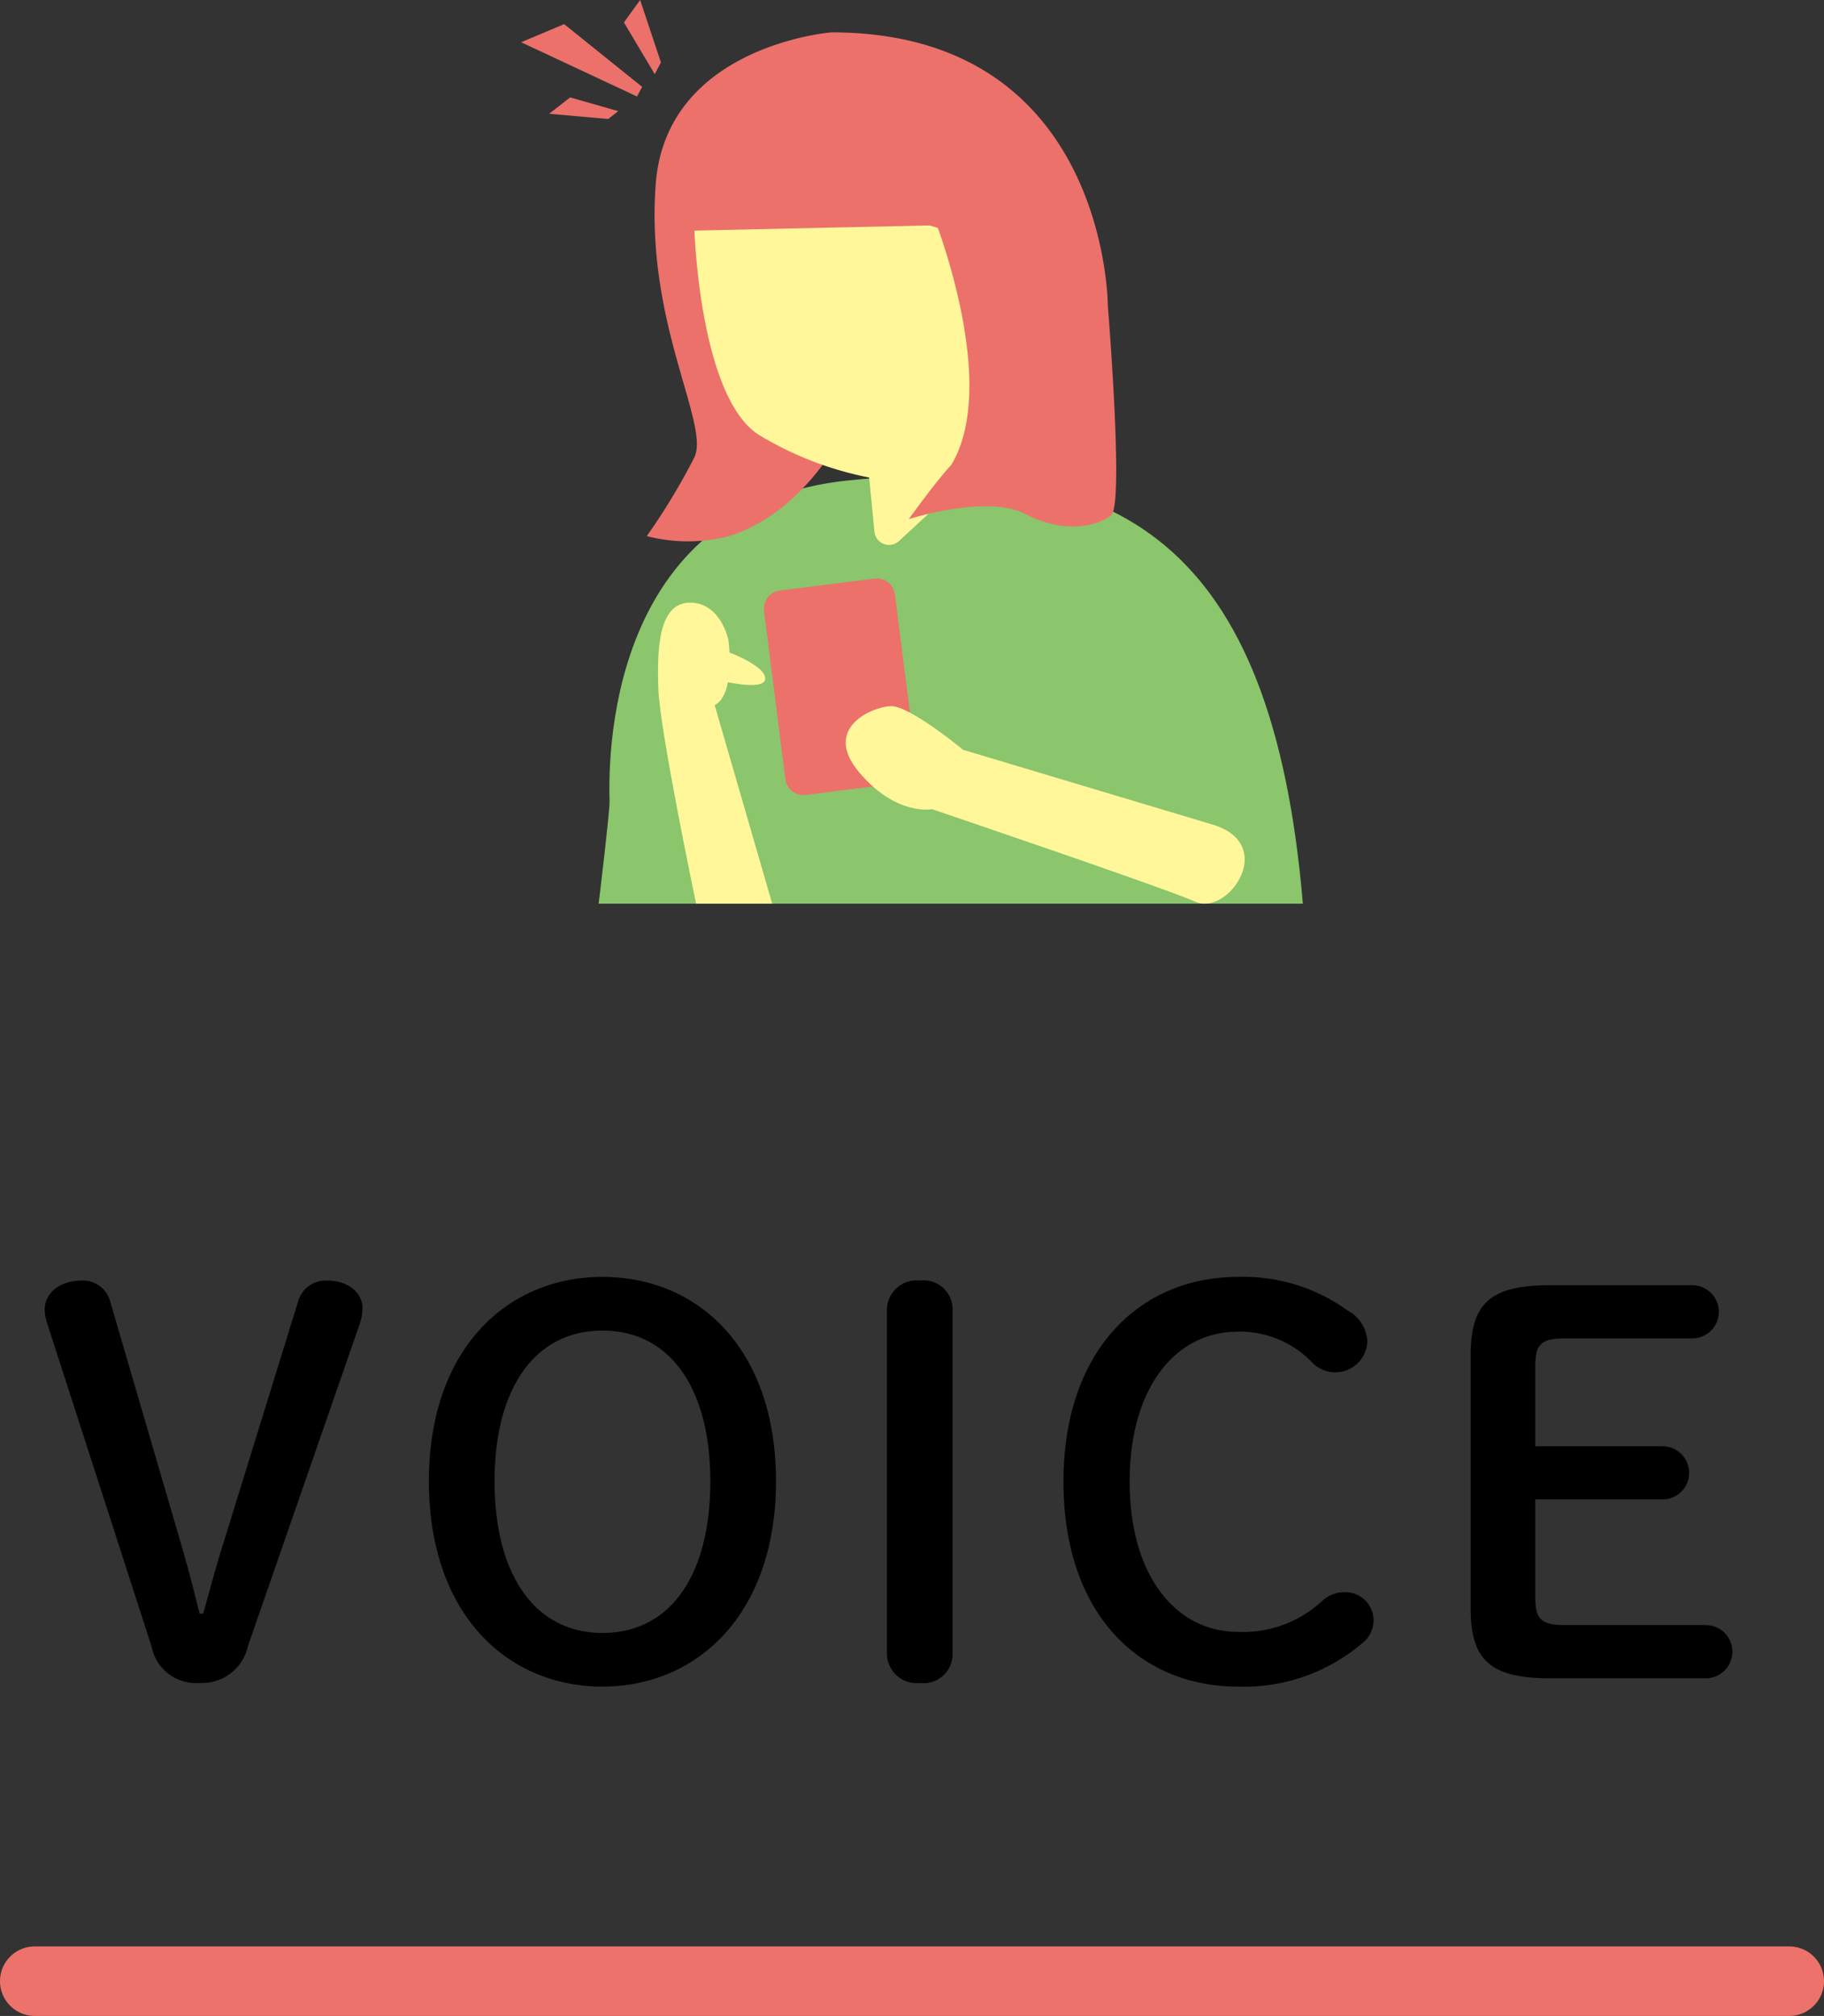 <svg xmlns="http://www.w3.org/2000/svg" width="105" height="116"><rect width="100%" height="100%" fill="#333333" stroke="none"/><defs><style>.cls-4{fill:#ec716b}.cls-5{fill:#fff79a}</style></defs><g id="レイヤー_2" data-name="レイヤー 2"><g id="voice_title.svg" data-name="voice title.svg"><path id="長方形_4" data-name="長方形 4" d="M2 112h101a2 2 0 012 2 2 2 0 01-2 2H2a2 2 0 01-2-2 2 2 0 012-2z" fill="#ed726b"/><path id="VOICE" d="M20.72 76.145a2.944 2.944 0 00.15-.87c0-.87-.81-1.59-2.04-1.59a1.653 1.653 0 00-1.65 1.14L12.895 88.68c-.45 1.41-.75 2.58-1.2 4.17h-.21c-.39-1.62-.69-2.73-1.11-4.17l-4.05-13.855a1.616 1.616 0 00-1.62-1.14c-1.23 0-2.13.69-2.13 1.68a2.735 2.735 0 00.15.81l6 18.565a2.597 2.597 0 002.76 2.1 2.706 2.706 0 002.79-2.13zM34.68 97.05c5.46 0 9.99-4.17 9.99-11.82s-4.5-11.755-9.99-11.755c-5.46 0-9.99 4.11-9.99 11.755 0 7.68 4.53 11.82 9.99 11.82zm0-3.09c-3.9 0-6.21-3.36-6.21-8.73 0-5.335 2.31-8.665 6.21-8.665s6.21 3.33 6.21 8.665c0 5.4-2.28 8.73-6.21 8.73zm16.375 1.17a1.714 1.714 0 001.92 1.71 1.665 1.665 0 001.86-1.71V75.395a1.665 1.665 0 00-1.86-1.71 1.714 1.714 0 00-1.92 1.71zM71.27 73.475c-5.64 0-10.05 4.2-10.05 11.785 0 7.62 4.38 11.79 10.05 11.79a10.49 10.49 0 007.14-2.49 1.664 1.664 0 00.66-1.38 1.624 1.624 0 00-1.684-1.56h-.026a1.876 1.876 0 00-1.26.51 6.678 6.678 0 01-4.83 1.77c-3.57 0-6.24-3.21-6.24-8.64 0-5.395 2.61-8.635 6.24-8.635a5.76 5.76 0 014.26 1.77 1.847 1.847 0 003.18-1.17 2.099 2.099 0 00-1.11-1.8 10.241 10.241 0 00-6.33-1.95zM90.06 93.51c-1.38 0-1.68-.39-1.68-1.59v-5.64h7.38a1.531 1.531 0 000-3.06h-7.38v-4.615c0-1.2.3-1.59 1.68-1.59h7.41a1.531 1.531 0 000-3.06h-8.28c-3.54 0-4.53 1.17-4.53 4.05V92.52c0 2.88.99 4.05 4.53 4.05h9.06a1.531 1.531 0 000-3.06h-8.19z" fill-rule="evenodd"/><path d="M35.09 46.111c-.11-3.44.31-17.123 13.794-18.472C64.32 26.094 73.24 31.092 75 52H34.462s.646-5.335.628-5.889z" fill="#8bc56c"/><path class="cls-4" d="M47.86 1.862s-9.519.747-10.114 8.743 3.123 13.774 2.231 15.7a36.861 36.861 0 01-2.746 4.543 9.424 9.424 0 004.734 0c4.246-1.312 6.49-5.819 6.49-5.819l7.584-7.432h7.734s0-15.735-15.914-15.735z"/><path class="cls-5" d="M39.977 13.269s.298 9.596 3.718 11.76a19.482 19.482 0 007.288 2.61s5.354-2.232 6.543-4.523 1.339-6.394 0-7.899a9.814 9.814 0 00-4.015-2.244z"/><path class="cls-5" d="M49.969 26.813l.369 3.784a.844.844 0 001.412.535l3.782-3.493.425-3.399z"/><path class="cls-4" d="M53.678 12.279s3.953 9.77 1.073 14.486c-.83.874-2.44 3.11-2.44 3.11s4.49-1.457 6.735-.29 4.197.68 4.929.048-.202-12.036-.202-12.036l-8.046-8.09zM51.831 45.053l-5.443.686a1.054 1.054 0 01-1.179-.91l-1.227-9.674a1.052 1.052 0 01.914-1.174l5.443-.686a1.054 1.054 0 011.179.91l1.228 9.674a1.052 1.052 0 01-.915 1.174z"/><path class="cls-5" d="M69.657 47.404l-14.216-4.259s-3.083-2.553-4.166-2.513-3.957 1.269-1.818 3.807 4.2 2.124 4.2 2.124 13.263 4.49 15.168 5.328 4.82-3.412.832-4.487zM40.072 52s-2.086-9.913-2.174-12.357.048-4.956 1.82-4.966 2.212 2.14 2.212 2.14.438 3.122-.789 3.76L44.454 52z"/><path class="cls-5" d="M42.026 37.558s2.094.787 2.024 1.518-2.717.06-2.717.06l-.5-.615z"/><path class="cls-4" d="M36.965 4.999l-4.489-3.61L30 2.431l6.67 3.121.295-.553zM37.692 4.27l-1.775-2.978L36.849 0l1.198 3.59-.355.68zM35.588 6.395l-2.769-.789-1.207.941 3.398.299.578-.451z"/></g></g></svg>